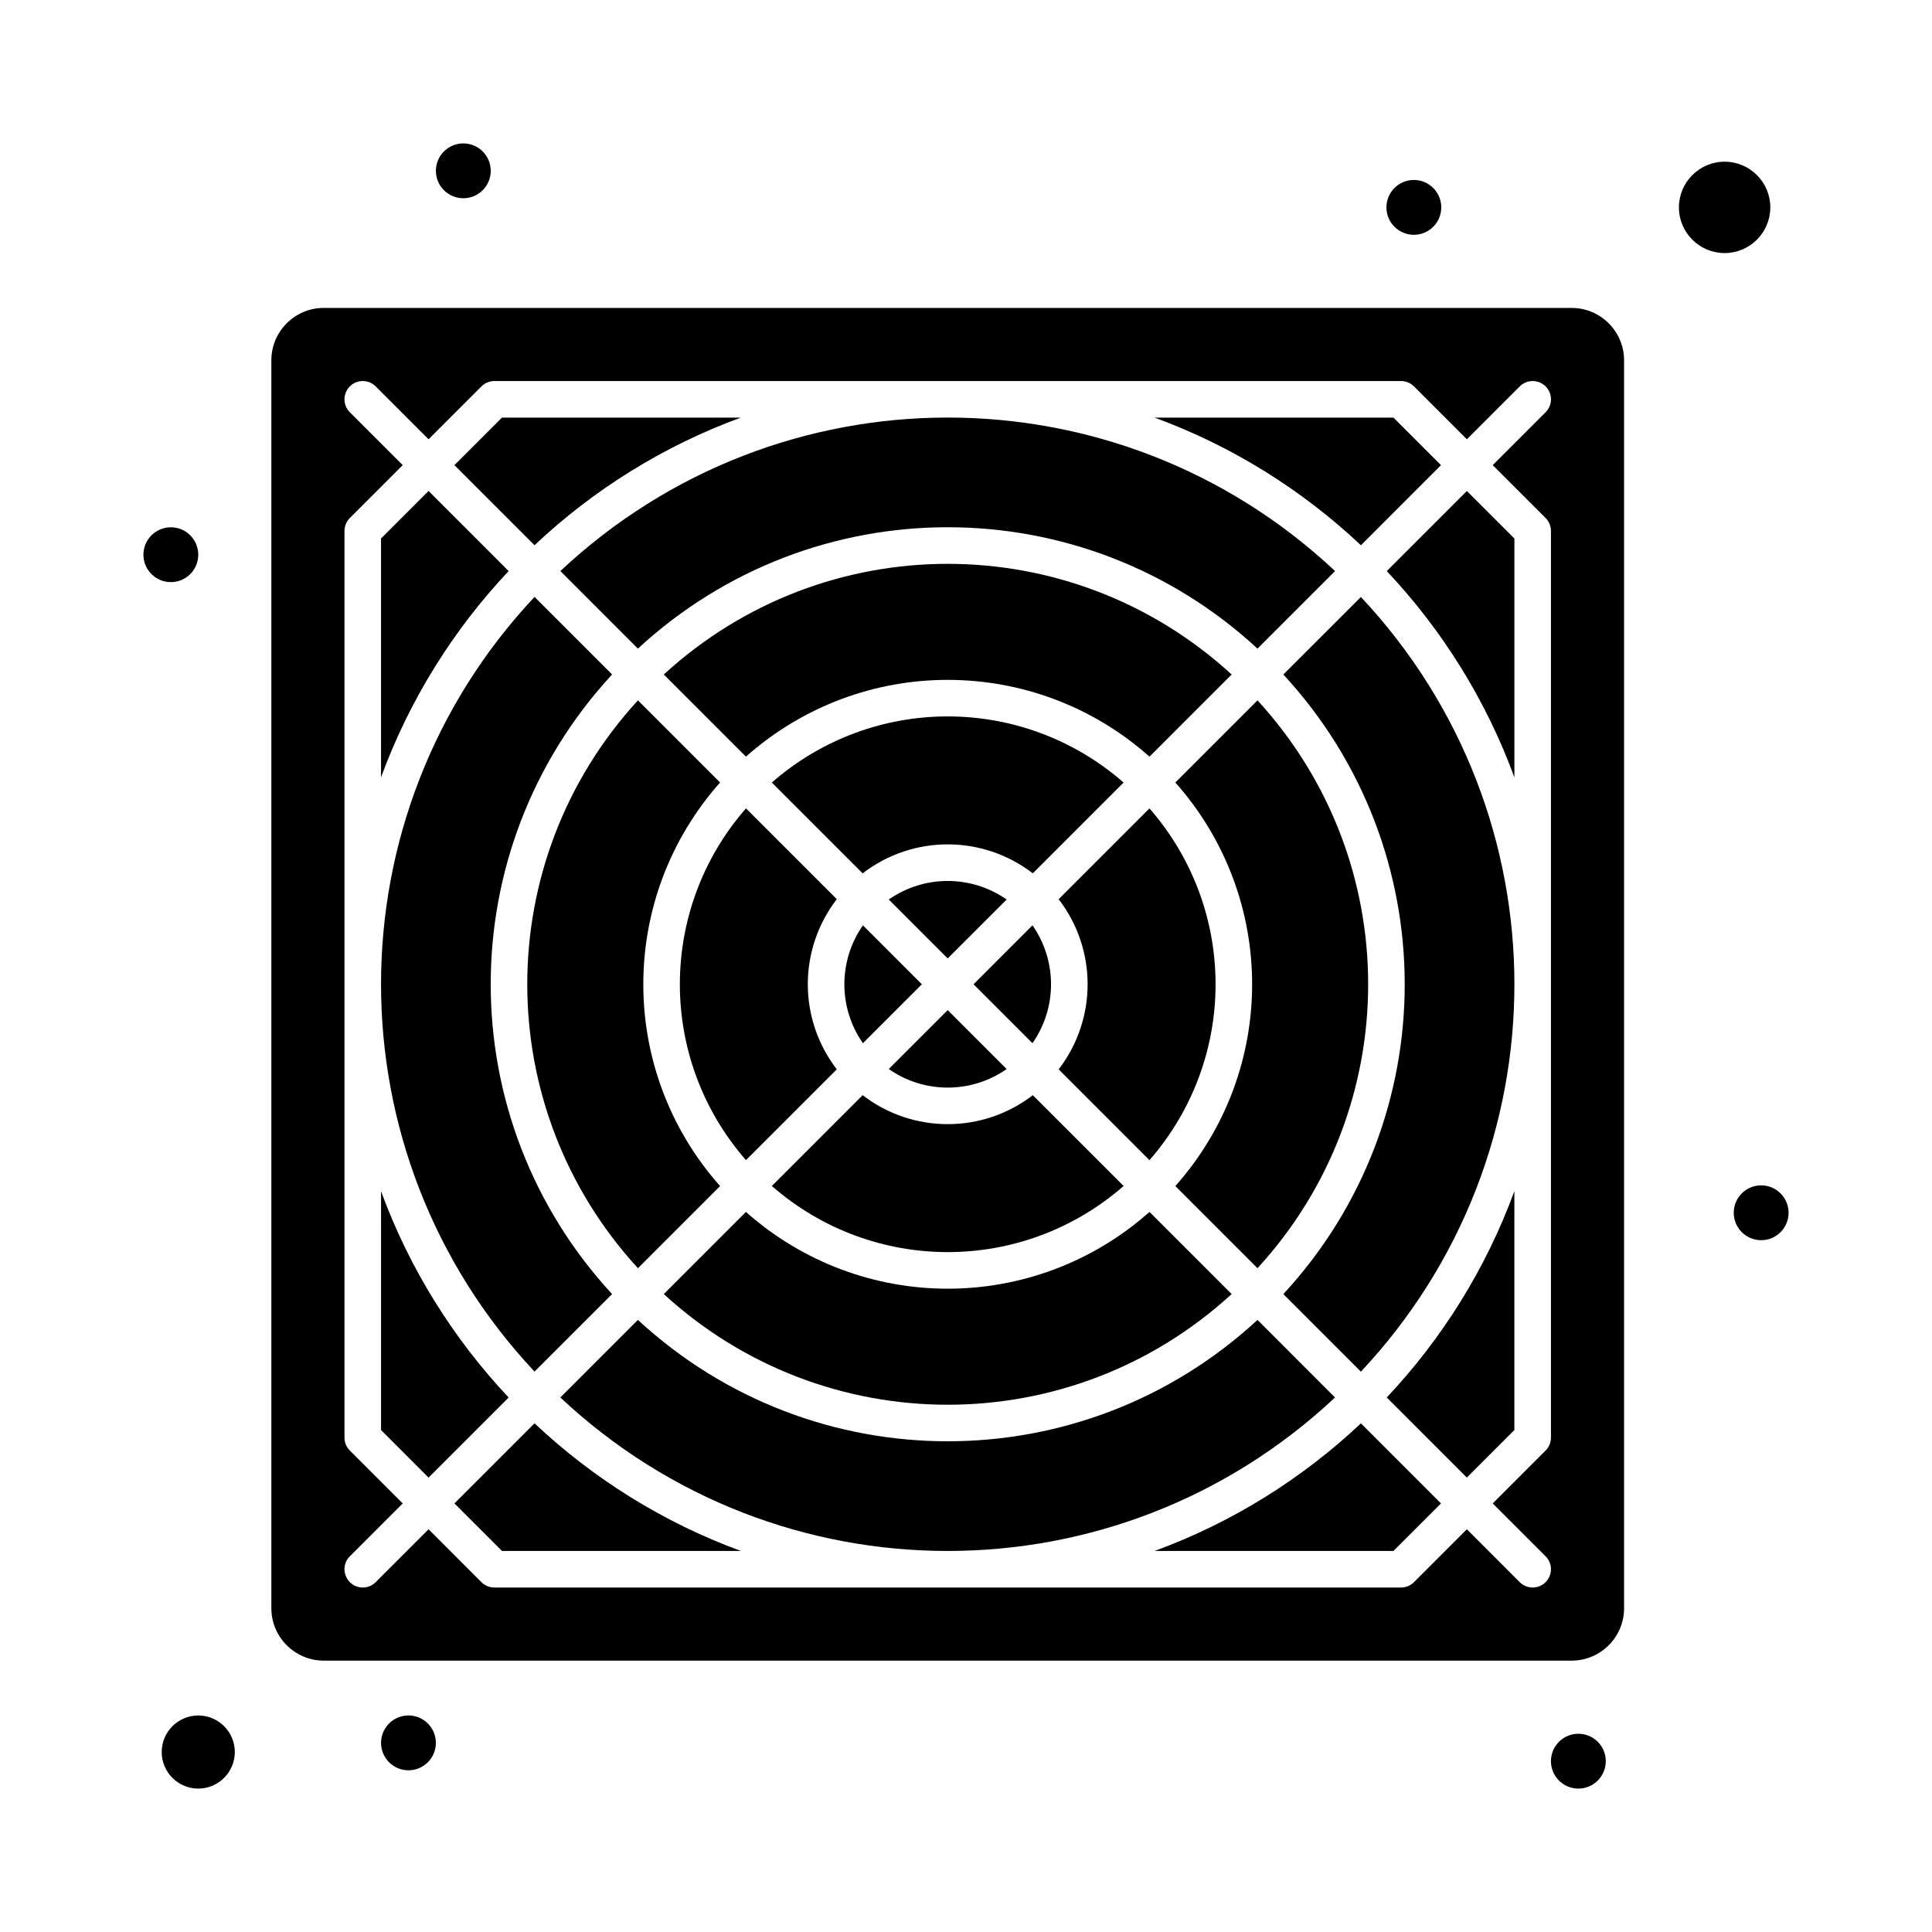 <?xml version="1.0" encoding="UTF-8"?>
<!-- Uploaded to: ICON Repo, www.svgrepo.com, Generator: ICON Repo Mixer Tools -->
<svg fill="#000000" width="800px" height="800px" version="1.1" viewBox="144 144 512 512" xmlns="http://www.w3.org/2000/svg">
 <g>
  <path d="m348.54 351.38 24.066 24.066c13.301-10.227 31.766-10.246 45.094 0l24.066-24.066c-26.742-23.348-66.453-23.379-93.227 0z"/>
  <path d="m441.77 458.3-24.066-24.066c-13.301 10.227-31.766 10.242-45.094 0l-24.066 24.066c26.742 23.348 66.453 23.375 93.227 0z"/>
  <path d="m341.69 451.45 24.066-24.066c-10.227-13.301-10.246-31.766 0-45.094l-24.066-24.066c-23.344 26.746-23.375 66.453 0 93.227z"/>
  <path d="m470.4 486.94-21.77-21.77c-30.57 27.133-76.387 27.125-106.95 0l-21.77 21.77c42.605 39.086 107.84 39.125 150.49 0z"/>
  <path d="m477.25 329.6-21.77 21.77c27.129 30.57 27.129 76.383 0 106.95l21.77 21.77c39.082-42.605 39.125-107.84 0-150.49z"/>
  <path d="m313.06 480.09 21.77-21.77c-27.133-30.57-27.125-76.383 0-106.95l-21.77-21.77c-39.086 42.602-39.125 107.84 0 150.49z"/>
  <path d="m319.91 322.75 21.77 21.77c30.57-27.133 76.387-27.125 106.95 0l21.77-21.77c-42.605-39.082-107.84-39.121-150.49 0z"/>
  <path d="m448.62 358.23-24.066 24.066c10.227 13.301 10.242 31.766 0 45.094l24.066 24.066c23.344-26.742 23.375-66.449 0-93.227z"/>
  <path d="m313.05 315.89c46.43-42.883 117.76-42.891 164.2 0l20.555-20.555c-57.871-54.281-147.53-54.191-205.3 0z"/>
  <path d="m525.88 267.27-12.594-12.594h-63.301c20.512 7.512 39.062 19.121 54.672 33.82z"/>
  <path d="m340.32 254.67h-63.301l-12.594 12.594 21.223 21.223c15.605-14.695 34.156-26.305 54.672-33.816z"/>
  <path d="m410.77 427.31-15.621-15.621-15.617 15.617c9.398 6.559 21.848 6.555 31.238 0.004z"/>
  <path d="m417.62 389.22-15.621 15.621 15.617 15.617c6.555-9.398 6.551-21.844 0.004-31.238z"/>
  <path d="m196.54 598.62c-5.344 0-9.688 4.348-9.688 9.688 0 5.344 4.348 9.688 9.688 9.688 5.344 0 9.688-4.348 9.688-9.688 0.004-5.344-4.344-9.688-9.688-9.688z"/>
  <path d="m410.77 382.38c-9.398-6.555-21.848-6.551-31.238 0l15.617 15.617z"/>
  <path d="m372.68 420.46 15.621-15.617-15.617-15.617c-6.555 9.395-6.555 21.844-0.004 31.234z"/>
  <path d="m560.51 225.6h-330.71c-7.656 0-13.887 6.231-13.887 13.891v330.71c0 7.652 6.231 13.883 13.887 13.883h330.71c7.656 0 13.887-6.231 13.887-13.887v-330.7c0-7.66-6.231-13.891-13.887-13.891zm-6.91 55.676c0.91 0.91 1.418 2.141 1.418 3.426v240.28c0 1.285-0.508 2.516-1.418 3.426l-14.016 14.016 14.016 14.016c1.891 1.891 1.891 4.957 0 6.852-1.891 1.891-4.961 1.891-6.852 0l-14.012-14.02-14.016 14.016c-0.91 0.91-2.141 1.422-3.426 1.422h-240.28c-1.285 0-2.516-0.508-3.426-1.418l-14.016-14.02-14.016 14.016c-0.941 0.949-2.184 1.422-3.422 1.422-4.269 0-6.492-5.203-3.426-8.27l14.016-14.016-14.016-14.016c-0.91-0.906-1.418-2.141-1.418-3.426v-240.28c0-1.285 0.508-2.516 1.418-3.426l14.016-14.012-14.016-14.016c-1.891-1.891-1.891-4.957 0-6.852 1.891-1.891 4.961-1.891 6.852 0l14.012 14.016 14.016-14.016c0.91-0.91 2.141-1.418 3.426-1.418h240.28c1.285 0 2.516 0.512 3.426 1.418l14.016 14.016 14.016-14.016c1.891-1.891 4.961-1.891 6.852 0 1.891 1.891 1.891 4.957 0 6.852l-14.02 14.016z"/>
  <path d="m532.73 535.57 12.594-12.598v-63.301c-7.512 20.512-19.121 39.062-33.82 54.672z"/>
  <path d="m257.57 274.11-12.594 12.594v63.301c7.512-20.512 19.121-39.062 33.82-54.672z"/>
  <path d="m511.51 295.34c14.699 15.609 26.305 34.16 33.82 54.672v-63.301l-12.594-12.594z"/>
  <path d="m613.15 198.96c0-6.68-5.434-12.109-12.109-12.109-6.68 0-12.109 5.434-12.109 12.109-0.004 6.676 5.43 12.109 12.109 12.109 6.676 0 12.109-5.434 12.109-12.109z"/>
  <path d="m484.1 322.75c42.883 46.43 42.891 117.76 0 164.2l20.555 20.555c54.281-57.863 54.195-147.53 0-205.3z"/>
  <path d="m449.98 555.02h63.301l12.598-12.594-21.223-21.223c-15.613 14.699-34.164 26.305-54.676 33.816z"/>
  <path d="m264.43 542.42 12.598 12.594h63.301c-20.512-7.512-39.062-19.121-54.672-33.82z"/>
  <path d="m477.25 493.79c-46.43 42.883-117.76 42.891-164.2 0l-20.555 20.555c57.871 54.281 147.53 54.191 205.3 0z"/>
  <path d="m244.98 459.68v63.301l12.594 12.598 21.223-21.223c-14.695-15.613-26.305-34.164-33.816-54.676z"/>
  <path d="m306.21 486.94c-42.883-46.43-42.891-117.76 0-164.2l-20.555-20.555c-54.27 57.859-54.199 147.52 0 205.3z"/>
  <path d="m525.95 198.96c0 4.012-3.25 7.266-7.266 7.266-4.012 0-7.266-3.254-7.266-7.266 0-4.016 3.254-7.269 7.266-7.269 4.016 0 7.266 3.254 7.266 7.269"/>
  <path d="m274.05 189.27c0 4.016-3.254 7.266-7.266 7.266-4.016 0-7.269-3.25-7.269-7.266 0-4.012 3.254-7.266 7.269-7.266 4.012 0 7.266 3.254 7.266 7.266"/>
  <path d="m196.54 291c0 4.016-3.25 7.269-7.266 7.269-4.012 0-7.266-3.254-7.266-7.269 0-4.012 3.254-7.266 7.266-7.266 4.016 0 7.266 3.254 7.266 7.266"/>
  <path d="m617.99 465.4c0 4.012-3.254 7.266-7.266 7.266-4.012 0-7.266-3.254-7.266-7.266 0-4.016 3.254-7.269 7.266-7.269 4.012 0 7.266 3.254 7.266 7.269"/>
  <path d="m569.55 610.73c0 4.012-3.254 7.266-7.266 7.266-4.016 0-7.269-3.254-7.269-7.266 0-4.012 3.254-7.266 7.269-7.266 4.012 0 7.266 3.254 7.266 7.266"/>
  <path d="m259.51 605.88c0 4.012-3.25 7.266-7.266 7.266-4.012 0-7.266-3.254-7.266-7.266 0-4.016 3.254-7.266 7.266-7.266 4.016 0 7.266 3.25 7.266 7.266"/>
 </g>
</svg>